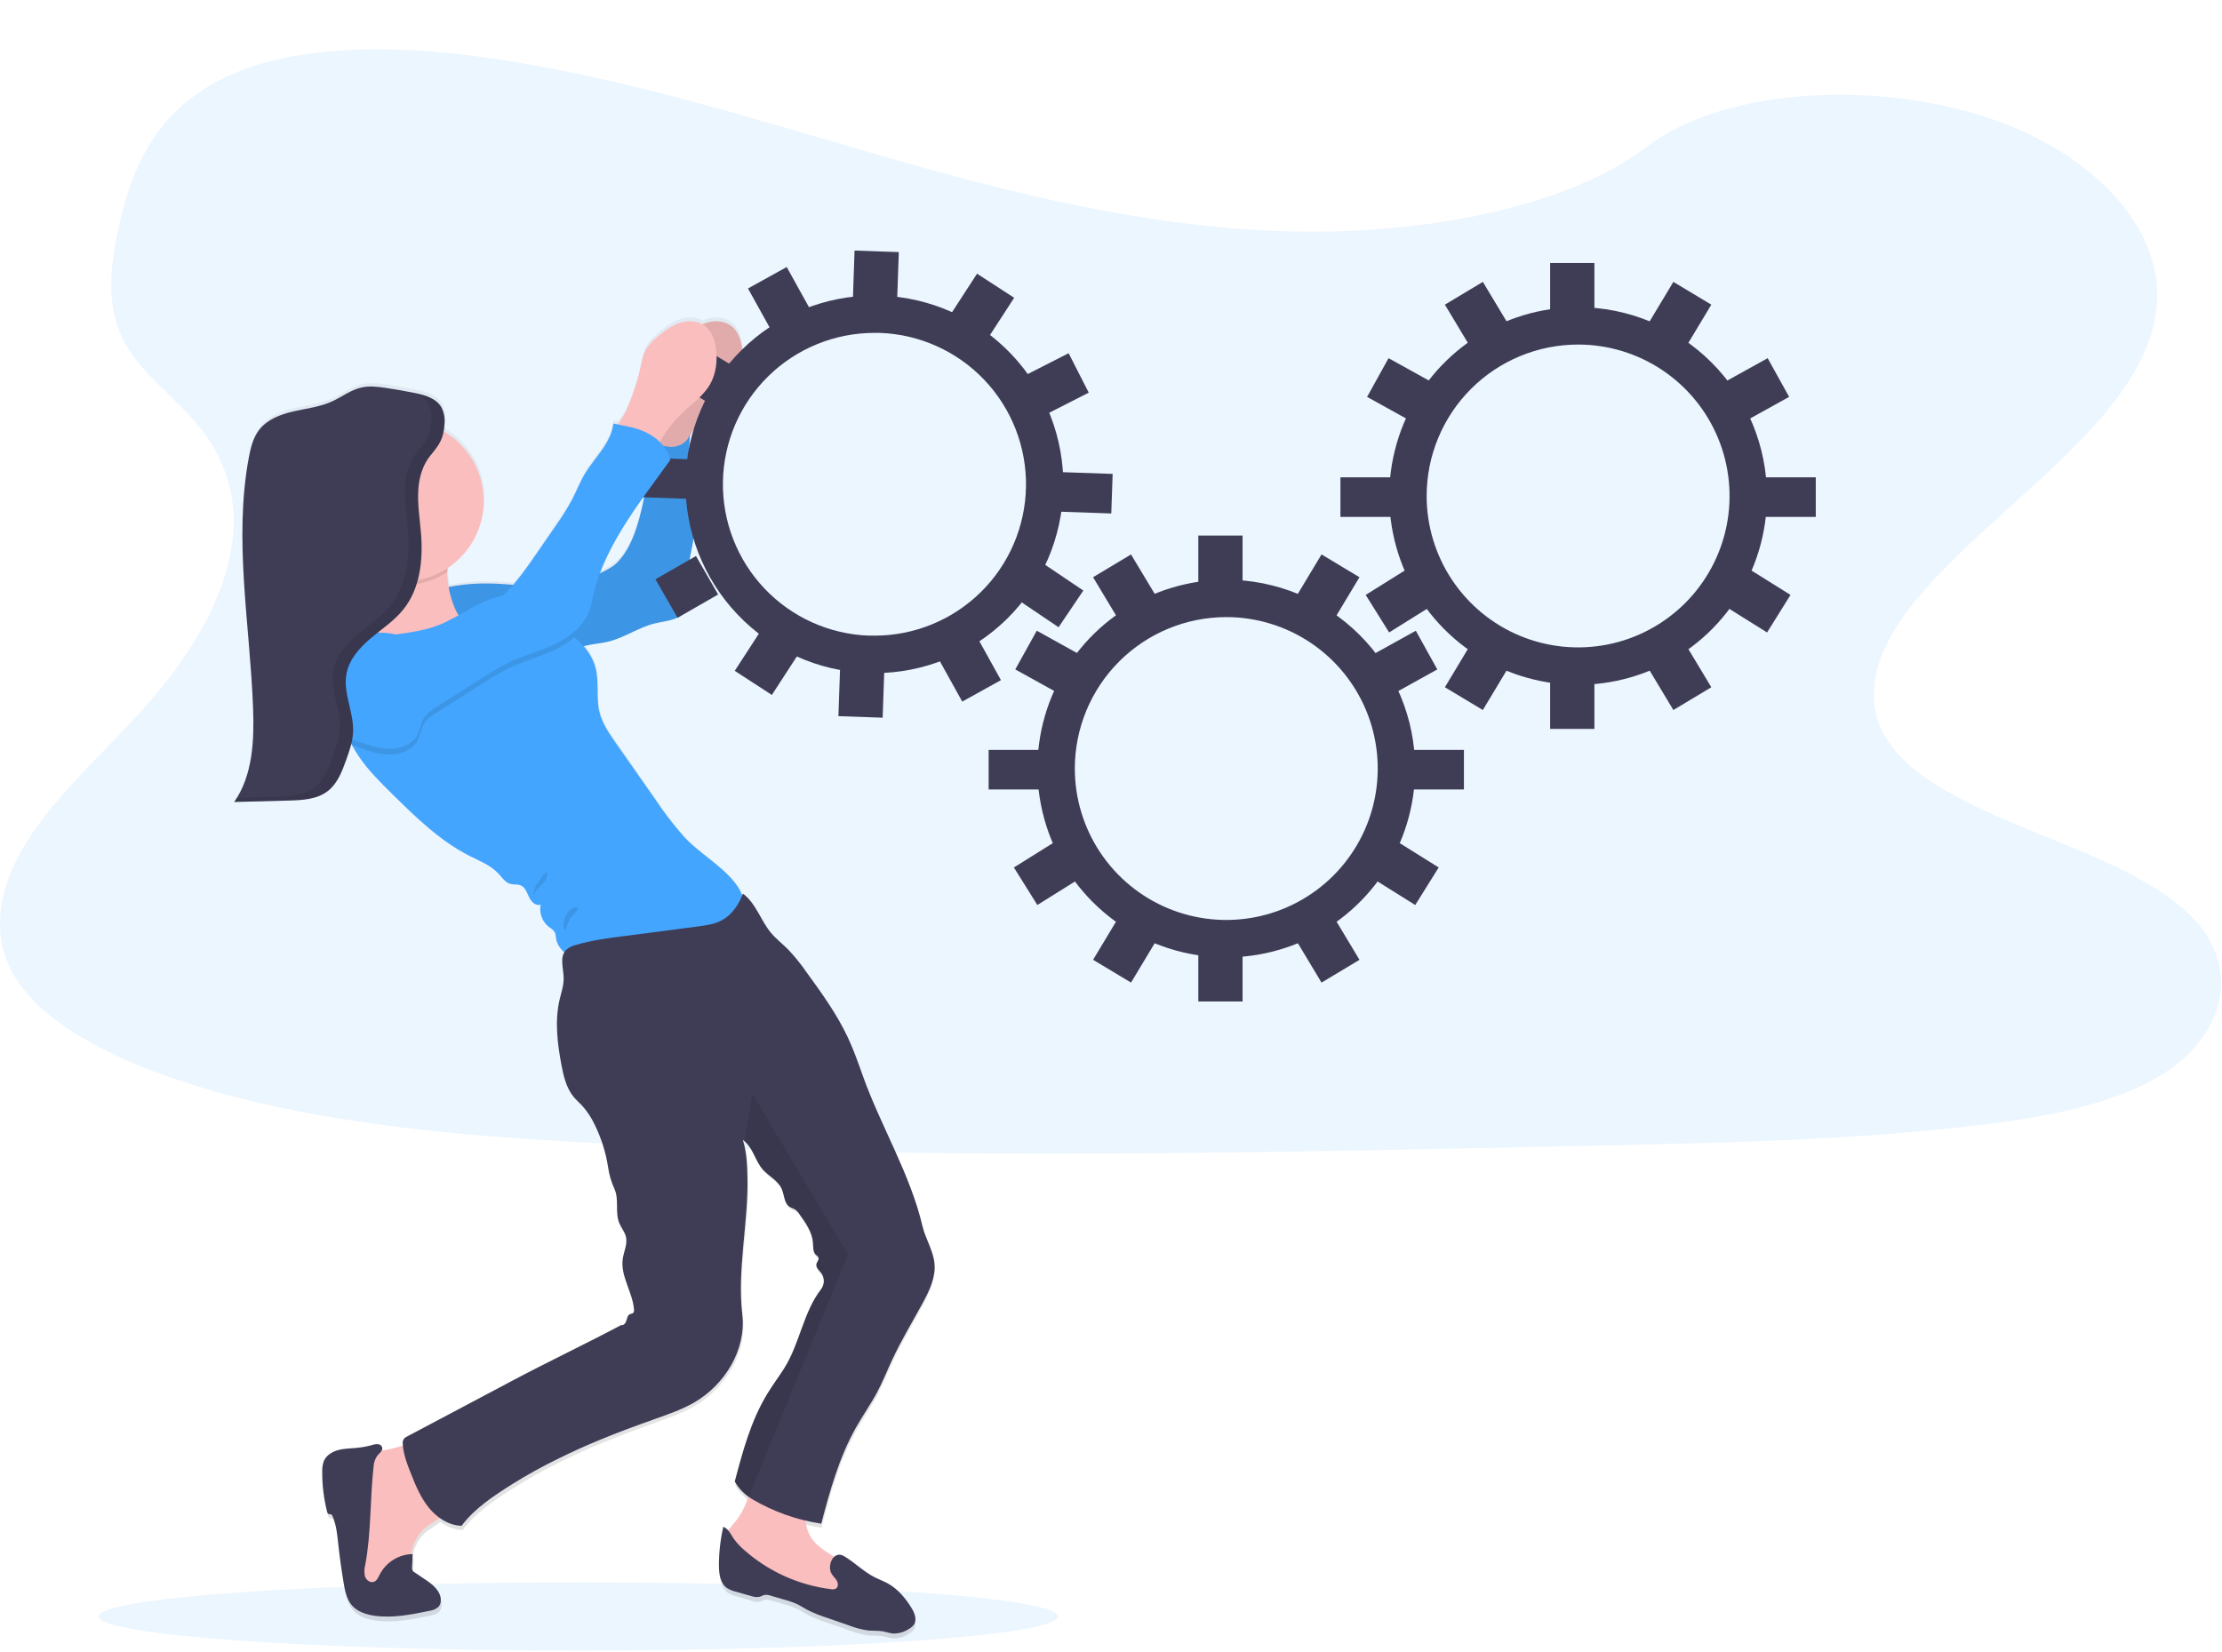 <?xml version="1.0" encoding="UTF-8"?>
<svg fill="none" viewBox="0 0 1010 751" xmlns="http://www.w3.org/2000/svg">
<g clip-path="url(#b)">
<path d="m586.55 105.2c-64.72-1.67-126.36-17.19-185.22-34.17s-117.16-35.83-180.33-44.83c-40.63-5.79-87.1-6.61-119.83 9.58-31.51 15.56-41.69 42.42-47.16 67.42-4.12 18.77-6.54 38.52 4.74 56.09 7.84 12.2 21.74 22.45 31.36 34.14 33.47 40.66 9.81 90.79-26.45 130.49-17 18.62-36.75 36.38-49.88 56.21-13.13 19.83-19.2 42.53-7.71 62.76 11.38 20 38.51 35.09 67.9 45.68 59.69 21.51 130 27.66 198.61 31.15 151.83 7.72 304.46 4.37 456.69 1 56.34-1.24 112.92-2.49 168.34-9 30.78-3.59 62.55-9.3 84.9-23.07 28.36-17.48 35.39-47.08 16.38-69-31.88-36.77-120-45.91-142.31-85.37-12.26-21.72 0.33-45.91 18.16-66.06 38.24-43.21 102.33-81.12 105.7-130.52 2.32-33.92-28.49-67.9-76.13-83.95-49.93-16.82-119.18-14.71-156 13.14-37.95 28.71-104.61 39.75-161.76 38.31z" fill="#43A5FE" opacity=".1"/>
<path d="m262.87 750.39c120.4 0 218-6.94 218-15.5s-97.602-15.5-218-15.5-218 6.94-218 15.5 97.602 15.5 218 15.5z" fill="#43A5FE" opacity=".1"/>
<path d="m389.16 650.5c3-5.39 6.59-10.47 9.49-15.93 2.65-5 4.72-10.3 7.11-15.44 4.09-8.8 9.13-17.12 13.72-25.68 3-5.61 5.9-11.72 5.32-18.06-0.55-6-4.07-11.2-5.43-17-5.54-23.81-18.87-45.67-27-68.7-2.08-5.84-4.1-11.72-6.7-17.36-5-10.85-12-20.6-19-30.27-2.522-3.694-5.331-7.185-8.4-10.44-2.51-2.51-5.33-4.72-7.61-7.44-4.7-5.6-6.9-13.66-12.78-18-0.1 0.26-0.21 0.51-0.32 0.77-4.21-10.75-18.33-17.84-26.52-26.75-4.768-5.442-9.155-11.205-13.13-17.25l-17.83-25.77c-3.07-4.44-6.2-9-7.44-14.29-1.52-6.38-0.11-13.18-1.61-19.56-0.959-3.841-2.828-7.394-5.45-10.36 0.17-0.05 0.35-0.12 0.53-0.16 3.4-0.91 7-1.07 10.37-1.88 7.35-1.75 13.74-6.45 21.06-8.33 3.74-1 7.73-1.2 11.12-3 1.649-0.987 2.949-2.463 3.72-4.223 0.77-1.76 0.973-3.716 0.58-5.597-2.37-12.55 4.25-25.27 3.13-38-0.3-3.52-1.2-6.95-1.78-10.44-1.35-8.1-1.1-16.4-0.62-24.62 2.282-3.704 5.02-7.108 8.15-10.13 4.5-4.34 9.87-8 13-13.43 2.73-4.81 3.39-10.62 2.7-16.12-0.49-4-1.85-8.21-5-10.64s-7.67-2.61-11.48-1.34c-0.53 0.17-1.05 0.38-1.56 0.6-1.592-0.797-3.33-1.261-5.108-1.364-1.778-0.104-3.558 0.157-5.232 0.764-3.8 1.26-7.06 3.77-10.12 6.38-1.814 1.422-3.405 3.107-4.72 5-1.93 3-2.49 6.7-3.22 10.23-1.552 6.814-3.815 13.447-6.75 19.79-0.54 1.12-2 3.13-3.18 5.05l-2.14-0.44c-0.93 8.91-8.39 15.45-12.93 23.15-2.21 3.74-3.76 7.83-5.75 11.7-2.271 4.213-4.806 8.278-7.59 12.17-2.7 4-5.403 7.963-8.11 11.89-3.392 5.157-7.064 10.125-11 14.88-3.67-0.3-7.34-0.57-11-0.63-6.143-0.088-12.279 0.458-18.31 1.63-0.351-2.121-0.569-4.262-0.65-6.41v-0.39c0-0.52 0.06-1.14 0.13-1.81 5.197-3.481 9.428-8.222 12.295-13.781 2.868-5.56 4.279-11.755 4.102-18.008-0.177-6.252-1.936-12.358-5.113-17.746-3.177-5.389-7.668-9.884-13.054-13.065 0.199-1.124 0.326-2.26 0.38-3.4v-2c0-0.34 0-0.68-0.07-1-0.062-0.674-0.176-1.343-0.34-2-0.08-0.32-0.17-0.64-0.28-1-0.213-0.627-0.491-1.231-0.83-1.8-0.021-0.035-0.044-0.068-0.07-0.1-0.13-0.21-0.26-0.42-0.41-0.62s-0.13-0.16-0.19-0.24c-0.105-0.146-0.219-0.287-0.34-0.42l-0.25-0.26c-0.11-0.12-0.22-0.24-0.34-0.35l-0.28-0.25-0.35-0.31-0.68-0.51-0.35-0.23-0.36-0.23c-0.12-0.08-0.25-0.15-0.38-0.22l-0.37-0.21-0.4-0.2-0.37-0.18-0.44-0.19-0.36-0.16-0.48-0.18-0.34-0.13-0.52-0.18-0.31-0.1-0.57-0.18-0.27-0.08-0.62-0.17-0.24-0.07-0.65-0.16-0.19-0.05-0.72-0.16h-0.12l-1.06-0.23c-4.38-0.9-8.787-1.677-13.22-2.33-3.63-0.54-7.35-1-10.93-0.19-4.94 1.1-9.06 4.44-13.68 6.51-5.46 2.46-11.52 3.11-17.34 4.46s-11.81 3.66-15.46 8.43c-2.78 3.64-3.89 8.27-4.72 12.78-6.92 37.64 0.54 76.25 1.95 114.51 0.55 14.89-0.12 30.81-8.56 43l24.58-0.65c1.18 0 2.37-0.07 3.57-0.14s2.4-0.16 3.58-0.3c3.117-0.292 6.146-1.2 8.91-2.67 1.28-0.729 2.449-1.638 3.47-2.7 3.34-3.44 5.12-8.25 6.75-12.85 0.55-1.55 1.1-3.12 1.59-4.7 0.2-0.66 0.39-1.32 0.56-2l0.08-0.32 0.28 0.13c1 1.88 2.13 3.72 3.33 5.5 4.29 6.32 9.73 11.72 15.13 17.09 10.73 10.65 21.7 21.49 35.15 28.33 4.54 2.29 9.45 4.22 12.91 8 1.7 1.83 3.17 4.18 5.58 4.81 1.5 0.39 3.15 0 4.58 0.64 2.1 0.88 2.87 3.41 3.84 5.49s3.16 4.2 5.24 3.25c-0.39 1.931-0.229 3.933 0.464 5.777s1.891 3.457 3.456 4.653c1.007 0.559 1.876 1.339 2.54 2.28 0.32 0.858 0.496 1.764 0.52 2.68 0.427 2.554 1.776 4.863 3.79 6.49-1.95 3.23-0.39 7.86-0.34 11.89 0 3.38-1.11 6.64-1.87 9.93-2.21 9.65-1 19.75 0.8 29.48 1 5.37 2.27 10.93 5.77 15.1 1.14 1.35 2.5 2.52 3.7 3.83 2.291 2.581 4.194 5.481 5.65 8.61 3.035 6.195 5.102 12.819 6.13 19.64 0.483 3.423 1.46 6.757 2.9 9.9 2.19 4.78 0.19 10.66 2.15 15.54 0.89 2.19 2.53 4.06 3.06 6.35 0.75 3.33-1 6.66-1.47 10.05-1.14 7.94 4.59 15.31 5.11 23.31 0.085 0.469-0.015 0.953-0.28 1.35-0.39 0.44-1.06 0.43-1.59 0.68-1 0.48-1.27 1.83-1.59 2.95s-1.22 2.39-2.33 2.05c-16.43 8.79-33.44 16.91-49.87 25.7l-7.5 4-40.11 21.43c-0.487 0.242-0.896 0.616-1.181 1.079s-0.433 0.997-0.429 1.541c0 0.48 0.06 1 0.1 1.45-2.81 0.7-5.51 1.54-7.43 1.89-0.79 0.15-1.58 0.3-2.36 0.47 0.19-0.304 0.312-0.645 0.36-1 3e-3 -0.493-0.176-0.97-0.502-1.339-0.327-0.369-0.778-0.604-1.268-0.661-0.98-0.097-1.969 0.033-2.89 0.38-2.293 0.627-4.634 1.058-7 1.29-2.81 0.27-5.67 0.26-8.39 1s-5.4 2.39-6.5 5c-0.55 1.51-0.795 3.114-0.72 4.72-0.061 6.181 0.672 12.345 2.18 18.34 0.024 0.238 0.102 0.467 0.229 0.67 0.126 0.203 0.298 0.374 0.501 0.5 0.35 0.14 0.77 0 1.12 0.16 0.308 0.186 0.539 0.477 0.65 0.82 1.68 3.82 2.07 8.08 2.52 12.24 0.667 6.167 1.51 12.317 2.53 18.45 0.6 3.58 1.34 7.32 3.67 10.08 2.56 3 6.61 4.33 10.52 4.86 8.25 1.11 16.58-0.56 24.72-2.27 1.52-0.32 3.15-0.71 4.17-1.89 0.746-0.942 1.104-2.133 1-3.33-0.19-4.11-3.93-7-7.33-9.31l-4.64-3.21c-0.396-0.21-0.709-0.547-0.891-0.957-0.181-0.41-0.22-0.869-0.109-1.303l0.3-6.07h-0.9c1-4.28 2.61-8.39 5.76-11.33 2.17-2 5-3.4 7.27-5.22 2.912 2.239 6.44 3.534 10.11 3.71 6-8.08 14.45-13.58 22.9-19 6.863-4.336 13.957-8.295 21.25-11.86 5.907-2.92 11.907-5.657 18-8.21 8.6-3.62 17.36-6.85 26.13-10 5.85-2.1 11.75-4.17 17.14-7.27 14-8.09 23.89-24.24 22-40.41-2.38-20.4 2.71-41.66 2.37-62.2-0.1-6-0.32-12-2.14-17.75 0.423 0.3 0.821 0.635 1.19 1 3.64 3.4 4.52 8.8 8 12.68 2.71 3.05 6.83 5 8.47 8.72 1.25 2.85 1.07 6.7 3.68 8.34 0.74 0.47 1.62 0.67 2.36 1.13 0.885 0.631 1.631 1.438 2.19 2.37 2.77 3.95 5.64 8.18 5.94 13 0.13 1.91-0.05 4.12 1.35 5.41 0.4 0.37 0.91 0.64 1.12 1.14 0.44 1-0.72 2.06-0.92 3.17-0.29 1.54 1.23 2.71 2.17 4 0.784 1.076 1.207 2.373 1.207 3.705s-0.423 2.629-1.207 3.705c-8.2 10.65-9.68 25-16.85 36.39-2.48 3.93-5.24 7.65-7.64 11.63-7.38 12.22-11.11 26.26-14.73 40.09 1.547 2.692 3.642 5.03 6.15 6.86-1.355 4.657-3.69 8.97-6.85 12.65-0.806 0.9-1.561 1.845-2.26 2.83-0.586-0.743-1.354-1.321-2.23-1.68-1.315 5.741-1.986 11.61-2 17.5 0 3.88 0.53 8.31 3.68 10.55 1.257 0.792 2.64 1.364 4.09 1.69l6.86 2c1.207 0.463 2.516 0.59 3.79 0.37 0.81-0.23 1.53-0.73 2.36-0.89 0.902-0.093 1.813 0.027 2.66 0.35l5.93 1.73c2.005 0.534 3.965 1.226 5.86 2.07 1.69 0.81 3.25 1.86 4.91 2.76 2.761 1.395 5.626 2.572 8.57 3.52l10.22 3.52c2.847 1.129 5.823 1.901 8.86 2.3 2.1 0.18 4.23 0 6.3 0.36 1.58 0.27 3.11 0.84 4.7 1 2.639 0.078 5.233-0.693 7.4-2.2 0.847-0.478 1.577-1.137 2.14-1.93 1.5-2.34 0.21-5.43-1.25-7.79-2.71-4.38-6.1-8.48-10.57-11-1.81-1-3.77-1.74-5.64-2.66-5.32-2.6-9.33-6.94-14.36-9.91-0.641-0.457-1.421-0.677-2.207-0.625-0.785 0.053-1.528 0.376-2.103 0.915-4.18-2.71-8.7-5.36-11-9.77-1.025-2.128-1.7-4.407-2-6.75 2.35 0.56 4.72 1 7.11 1.39 3.89-15.08 8.14-30.43 15.75-44.03zm-96.07-426.49c-0.2 1.13-0.42 2.25-0.66 3.37-2 9.39-4.86 19.91-11.4 26.9-2.151 2.049-4.65 3.698-7.38 4.87l-0.73 0.36c4.71-12.58 12.21-24.24 20.17-35.5z" fill="url(#a)"/>
<path d="m302.77 168.31c0.74-3.49 1.3-7.15 3.23-10.16 1.319-1.893 2.914-3.578 4.73-5 3.06-2.59 6.33-5.08 10.14-6.34s8.29-1.09 11.49 1.33 4.55 6.59 5.05 10.57c0.68 5.47 0 11.23-2.71 16-3.1 5.41-8.48 9-13 13.34-3.275 3.133-6.122 6.683-8.47 10.56-1.068 2.02-2.363 3.913-3.86 5.64-0.759 0.859-1.709 1.529-2.774 1.954-1.064 0.426-2.214 0.595-3.356 0.496-1.93-0.31-3.5-1.65-5-2.93-1.85-1.62-6.83-4.51-7-7.08-0.12-2.08 3.77-6.8 4.72-8.75 2.956-6.285 5.238-12.865 6.81-19.63z" fill="#FBBEBE"/>
<path d="m302.77 168.31c0.74-3.49 1.3-7.15 3.23-10.16 1.319-1.893 2.914-3.578 4.73-5 3.06-2.59 6.33-5.08 10.14-6.34s8.29-1.09 11.49 1.33 4.55 6.59 5.05 10.57c0.68 5.47 0 11.23-2.71 16-3.1 5.41-8.48 9-13 13.34-3.275 3.133-6.122 6.683-8.47 10.56-1.068 2.02-2.363 3.913-3.86 5.64-0.759 0.859-1.709 1.529-2.774 1.954-1.064 0.426-2.214 0.595-3.356 0.496-1.93-0.31-3.5-1.65-5-2.93-1.85-1.62-6.83-4.51-7-7.08-0.12-2.08 3.77-6.8 4.72-8.75 2.956-6.285 5.238-12.865 6.81-19.63z" fill="#000" opacity=".1"/>
<path d="m197.77 268.26c8.012-2.131 16.281-3.14 24.57-3 13.83 0.2 28.07 3.55 41.24-0.69 3.4-1.179 6.706-2.613 9.89-4.29 2.65-1.32 5.35-2.68 7.38-4.84 6.55-6.94 9.37-17.39 11.42-26.72s2.58-18.91 3.11-28.44c3.41 1.59 7 3.16 10.78 2.84s7.55-3.2 7.53-7c-0.56 8.83-1 17.77 0.49 26.49 0.58 3.46 1.48 6.87 1.79 10.37 1.12 12.64-5.51 25.27-3.14 37.74 0.391 1.871 0.187 3.817-0.584 5.566-0.771 1.748-2.071 3.211-3.716 4.184-3.4 1.83-7.4 2.06-11.14 3-7.33 1.87-13.73 6.53-21.09 8.27-3.43 0.81-7 1-10.38 1.87-4.86 1.28-9.27 4.06-14.22 4.94-3.71 0.66-7.53 0.21-11.28 0.53-3.26 0.27-6.46 1.13-9.73 1.21-8 0.2-15.57-4.33-20.89-10.34s-8.69-14.41-12.03-21.69z" fill="#43A5FE"/>
<path d="m197.77 268.26c8.012-2.131 16.281-3.14 24.57-3 13.83 0.2 28.07 3.55 41.24-0.69 3.4-1.179 6.706-2.613 9.89-4.29 2.65-1.32 5.35-2.68 7.38-4.84 6.55-6.94 9.37-17.39 11.42-26.72s2.58-18.91 3.11-28.44c3.41 1.59 7 3.16 10.78 2.84s7.55-3.2 7.53-7c-0.56 8.83-1 17.77 0.49 26.49 0.58 3.46 1.48 6.87 1.79 10.37 1.12 12.64-5.51 25.27-3.14 37.74 0.391 1.871 0.187 3.817-0.584 5.566-0.771 1.748-2.071 3.211-3.716 4.184-3.4 1.83-7.4 2.06-11.14 3-7.33 1.87-13.73 6.53-21.09 8.27-3.43 0.81-7 1-10.38 1.87-4.86 1.28-9.27 4.06-14.22 4.94-3.71 0.66-7.53 0.21-11.28 0.53-3.26 0.27-6.46 1.13-9.73 1.21-8 0.2-15.57-4.33-20.89-10.34s-8.69-14.41-12.03-21.69z" fill="#000" opacity=".1"/>
<path d="m557.4 280.55c13.616 0 26.926 4.038 38.246 11.602 11.321 7.565 20.145 18.317 25.355 30.896 5.21 12.58 6.573 26.422 3.916 39.776s-9.215 25.62-18.843 35.247c-9.629 9.627-21.896 16.182-35.25 18.838-13.354 2.655-27.196 1.29-39.775-3.922s-23.329-14.037-30.892-25.359-11.599-24.632-11.597-38.248c3e-3 -18.256 7.257-35.763 20.166-48.671 12.91-12.908 30.418-20.159 48.674-20.159zm0-17c-16.978 0-33.575 5.035-47.691 14.467-14.117 9.433-25.119 22.84-31.616 38.526s-8.196 32.946-4.883 49.597c3.313 16.652 11.49 31.947 23.495 43.952 12.006 12.004 27.303 20.179 43.955 23.49s33.911 1.61 49.596-4.889 29.091-17.502 38.522-31.62 14.464-30.715 14.462-47.693c-0.027-22.757-9.079-44.574-25.172-60.665-16.092-16.091-37.911-25.141-60.668-25.165z" fill="#3F3D56"/>
<path d="m564.81 243.47h-20.12v21.18h20.12v-21.18z" fill="#3F3D56"/>
<path d="m617.94 262.42-17.246-10.363-10.908 18.155 17.246 10.363 10.908-18.155z" fill="#3F3D56"/>
<path d="m653.31 304.34-9.754-17.598-18.524 10.269 9.754 17.597 18.524-10.268z" fill="#3F3D56"/>
<path d="m643.29 411.44 10.662-17.063-17.962-11.224-10.662 17.063 17.962 11.224z" fill="#3F3D56"/>
<path d="m480.02 314.6 9.755-17.597-18.525-10.269-9.754 17.598 18.524 10.268z" fill="#3F3D56"/>
<path d="m489.48 400.21-10.662-17.062-17.961 11.223 10.662 17.063 17.961-11.224z" fill="#3F3D56"/>
<path d="m507.76 280.58 17.246-10.362-10.908-18.155-17.247 10.362 10.909 18.155z" fill="#3F3D56"/>
<path d="m564.81 434.11h-20.12v21.18h20.12v-21.18z" fill="#3F3D56"/>
<path d="m607.04 418.19-17.247 10.363 10.909 18.155 17.246-10.363-10.908-18.155z" fill="#3F3D56"/>
<path d="m496.86 436.34 17.246 10.362 10.909-18.155-17.246-10.362-10.909 18.155z" fill="#3F3D56"/>
<path d="m473.74 340.91h-24.36v18h24.36v-18z" fill="#3F3D56"/>
<path d="m641.06 358.91h24.36v-18h-24.36v18z" fill="#3F3D56"/>
<path d="m717.32 156.64c13.616 0 26.926 4.038 38.247 11.602 11.32 7.565 20.144 18.317 25.354 30.896 5.21 12.58 6.573 26.422 3.916 39.776s-9.215 25.62-18.843 35.247c-9.629 9.627-21.896 16.182-35.25 18.838-13.354 2.655-27.196 1.29-39.775-3.922s-23.329-14.037-30.892-25.359-11.599-24.632-11.597-38.248c3e-3 -18.256 7.257-35.763 20.166-48.671 12.91-12.908 30.418-20.159 48.674-20.159zm0-17c-16.978 0-33.575 5.035-47.691 14.467-14.117 9.433-25.119 22.84-31.616 38.526-6.496 15.686-8.196 32.946-4.883 49.597 3.313 16.652 11.49 31.947 23.495 43.952 12.006 12.004 27.303 20.179 43.955 23.49s33.911 1.61 49.597-4.889c15.685-6.499 29.09-17.502 38.521-31.62s14.464-30.715 14.462-47.693c-0.026-22.757-9.079-44.574-25.172-60.665-16.092-16.091-37.911-25.141-60.668-25.165z" fill="#3F3D56"/>
<path d="m724.73 119.57h-20.12v21.18h20.12v-21.18z" fill="#3F3D56"/>
<path d="m777.87 138.51-17.246-10.362-10.909 18.154 17.246 10.363 10.909-18.155z" fill="#3F3D56"/>
<path d="m813.24 180.43-9.754-17.597-18.525 10.268 9.755 17.597 18.524-10.268z" fill="#3F3D56"/>
<path d="m803.21 287.53 10.662-17.063-17.962-11.224-10.662 17.063 17.962 11.224z" fill="#3F3D56"/>
<path d="m639.93 190.7 9.754-17.597-18.524-10.268-9.755 17.597 18.525 10.268z" fill="#3F3D56"/>
<path d="m649.39 276.3-10.662-17.063-17.962 11.224 10.662 17.062 17.962-11.223z" fill="#3F3D56"/>
<path d="m667.68 156.66 17.246-10.363-10.908-18.155-17.247 10.363 10.909 18.155z" fill="#3F3D56"/>
<path d="m724.73 310.2h-20.12v21.18h20.12v-21.18z" fill="#3F3D56"/>
<path d="m766.96 294.28-17.246 10.362 10.909 18.155 17.246-10.362-10.909-18.155z" fill="#3F3D56"/>
<path d="m656.77 312.43 17.246 10.363 10.908-18.155-17.246-10.363-10.908 18.155z" fill="#3F3D56"/>
<path d="m633.65 217h-24.36v18h24.36v-18z" fill="#3F3D56"/>
<path d="m800.99 235h24.36v-18h-24.36v18z" fill="#3F3D56"/>
<path d="m397.44 151.34h2.43c18.043 0.615 35.123 8.294 47.558 21.382 12.436 13.088 19.233 30.537 18.926 48.588s-7.693 35.259-20.566 47.917c-12.874 12.657-30.204 19.751-48.258 19.753h-2.44c-18.044-0.615-35.124-8.295-47.56-21.384s-19.232-30.539-18.924-48.591c0.309-18.052 7.696-35.26 20.572-47.917 12.875-12.657 30.207-19.749 48.262-19.748zm0-17c-22.513-3e-3 -44.127 8.839-60.183 24.621-16.056 15.781-25.269 37.239-25.655 59.749s8.088 44.27 23.594 60.593c15.506 16.322 36.804 25.899 59.304 26.667 1 0 2 0.05 3 0.05 22.512 0 44.124-8.844 60.178-24.626s25.266-37.24 25.65-59.749-8.089-44.268-23.596-60.589c-15.506-16.321-36.803-25.898-59.302-26.666-1 0-2-0.05-3-0.05h0.01z" fill="#3F3D56"/>
<path d="m408.55 114.61-20.108-0.699-0.735 21.167 20.107 0.699 0.736-21.167z" fill="#3F3D56"/>
<path d="m460.99 135.38-16.876-10.955-11.533 17.765 16.876 10.955 11.533-17.765z" fill="#3F3D56"/>
<path d="m494.88 178.5-9.137-17.925-18.87 9.619 9.137 17.925 18.87-9.619z" fill="#3F3D56"/>
<path d="m481.17 285.16 11.248-16.682-17.561-11.841-11.248 16.683 17.561 11.84z" fill="#3F3D56"/>
<path d="m321.34 182.73 10.36-17.248-18.157-10.906-10.36 17.248 18.157 10.906z" fill="#3F3D56"/>
<path d="m326.42 270.27-10.06-17.504-18.427 10.59 10.06 17.504 18.427-10.59z" fill="#3F3D56"/>
<path d="m350.27 149.67 17.595-9.757-10.271-18.523-17.596 9.758 10.272 18.522z" fill="#3F3D56"/>
<path d="m401.94 305.11-20.108-0.698-0.736 21.167 20.108 0.698 0.736-21.167z" fill="#3F3D56"/>
<path d="m444.71 290.68-17.596 9.757 10.271 18.523 17.596-9.758-10.271-18.522z" fill="#3F3D56"/>
<path d="m333.97 304.98 16.876 10.955 11.532-17.765-16.876-10.955-11.532 17.765z" fill="#3F3D56"/>
<path d="m314.16 208.82-24.345-0.846-0.625 17.989 24.345 0.846 0.625-17.989z" fill="#3F3D56"/>
<path d="m480.78 232.59 24.345 0.846 0.625-17.989-24.345-0.846-0.625 17.989z" fill="#3F3D56"/>
<path d="m175.77 659.11c-2.477 0.302-4.88 1.051-7.09 2.21-3 1.83-4.85 5.06-6.17 8.32-3.31 8.18-4 17.16-4.14 26-0.12 7.12 0.12 14.41 2.67 21.05 0.699 2.102 1.913 3.996 3.53 5.51 1.423 1.119 3.07 1.917 4.83 2.34 3.8 1 8.21 1 11.32-1.4 3.46-2.71 4.33-7.48 5.06-11.81 1-5.84 2.39-12 6.73-16.07 3.22-3 7.83-4.5 10.17-8.22 2.79-4.42 1.32-10.19-0.46-15.11-1.55-4.26-3.82-12.91-8.28-15.09s-13.53 1.43-18.17 2.27z" fill="#FBBEBE"/>
<path d="m340.24 680.06c-1.348 4.769-3.739 9.178-7 12.91-2 2.28-4.45 5.05-3.4 7.88 0.427 0.958 1.062 1.809 1.86 2.49 14.66 14.35 35.17 21.33 55.52 23.87 0.327 0.089 0.673 0.089 1 0 0.6-0.27 0.74-1 0.82-1.67 0.325-2.121 0.325-4.279 0-6.4-1-5-5.35-8.47-9.61-11.21s-8.92-5.4-11.3-9.87c-3-5.56-1.71-12.8-5.24-18-2.86-4.23-8.17-6-13.21-6.83-1.75-0.27-5.47-2.19-7-1.3-1.56 0.9-1.91 6.39-2.44 8.13z" fill="#FBBEBE"/>
<path d="m173.77 658.59c3e-3 -0.493-0.176-0.97-0.502-1.339-0.327-0.369-0.778-0.604-1.268-0.661-0.979-0.1-1.968 0.026-2.89 0.37-2.293 0.623-4.635 1.051-7 1.28-2.81 0.27-5.68 0.26-8.41 1s-5.4 2.37-6.51 5c-0.54 1.502-0.784 3.095-0.72 4.69-0.056 6.138 0.676 12.258 2.18 18.21 0.026 0.238 0.107 0.468 0.235 0.67 0.128 0.203 0.301 0.374 0.505 0.5 0.35 0.14 0.77 0 1.12 0.16 0.307 0.183 0.538 0.47 0.65 0.81 1.69 3.8 2.08 8 2.53 12.16 0.667 6.127 1.51 12.233 2.53 18.32 0.6 3.55 1.34 7.28 3.68 10 2.56 3 6.62 4.29 10.53 4.82 8.26 1.1 16.6-0.56 24.76-2.26 1.556-0.155 3.019-0.812 4.17-1.87 0.746-0.934 1.104-2.119 1-3.31-0.19-4.08-3.94-7-7.34-9.24l-4.68-3.15c-0.326-0.18-0.607-0.434-0.82-0.74-0.222-0.467-0.302-0.988-0.23-1.5l0.3-6c-3.109 0.049-6.146 0.941-8.787 2.581-2.642 1.639-4.789 3.965-6.213 6.729-0.65 1.29-1.26 2.8-2.61 3.3-1.67 0.63-3.53-0.78-4.09-2.47-0.389-1.745-0.338-3.56 0.15-5.28 2.74-14.68 2.1-29.77 3.77-44.61 0.103-1.665 0.615-3.279 1.49-4.7 0.81-1.12 2.32-2.1 2.47-3.47z" fill="#3F3D56"/>
<path d="m378.01 715.51c0.69 1.14 1.76 2 2.4 3.18s0.63 2.9-0.52 3.57c-0.679 0.299-1.435 0.376-2.16 0.22-14.682-1.822-28.466-8.057-39.53-17.88-1.837-1.552-3.464-3.337-4.84-5.31-1.29-2-2.38-4.35-4.58-5.17-1.315 5.7-1.986 11.53-2 17.38 0 3.85 0.53 8.25 3.68 10.48 1.263 0.784 2.649 1.349 4.1 1.67l6.87 1.94c1.212 0.458 2.523 0.585 3.8 0.37 0.81-0.22 1.53-0.73 2.36-0.88 0.904-0.096 1.819 0.02 2.67 0.34l5.93 1.73c2.006 0.511 3.969 1.18 5.87 2 1.69 0.8 3.26 1.85 4.91 2.74 2.767 1.388 5.639 2.555 8.59 3.49l10.44 3.62c2.854 1.127 5.837 1.893 8.88 2.28 2.1 0.18 4.23 0 6.31 0.36 1.58 0.27 3.11 0.84 4.71 1 2.636 0.072 5.228-0.695 7.4-2.19 0.847-0.473 1.58-1.125 2.15-1.91 1.5-2.33 0.21-5.4-1.26-7.75-2.71-4.34-6.1-8.41-10.58-10.89-1.82-1-3.78-1.74-5.65-2.65-5.32-2.58-9.35-6.89-14.38-9.84-4.75-2.76-7.81 4.43-5.57 8.1z" fill="#3F3D56"/>
<path d="m231.38 295.2c-5.515 3.789-11.834 6.247-18.46 7.18-3.466 0.431-6.958 0.619-10.45 0.56-14.562-0.018-29.097-1.232-43.46-3.63 5.72-6.3 11.5-13 13.66-21.26 1.07-4.357 1.291-8.879 0.65-13.32-0.866-5.697-2.225-11.308-4.06-16.77 6.126 0.328 12.269 0.171 18.37-0.47 3.48-0.35 12-3.52 15-1.12 2.81 2.23 0.69 10.12 0.64 13.76v0.39c0.157 5.525 1.348 10.973 3.51 16.06 4.4 9.84 13.81 17.92 24.6 18.62z" fill="#FBBEBE"/>
<path d="m203.31 260.08c-4.383 2.863-9.327 4.755-14.502 5.548-5.174 0.794-10.459 0.47-15.498-0.948-0.866-5.697-2.225-11.308-4.06-16.77 6.126 0.328 12.269 0.171 18.37-0.47 3.48-0.35 12-3.52 15-1.12 2.86 2.23 0.74 10.12 0.69 13.76z" fill="#000" opacity=".1"/>
<path d="m183.27 264.34c20.214 0 36.6-16.386 36.6-36.6s-16.386-36.6-36.6-36.6-36.6 16.386-36.6 36.6 16.386 36.6 36.6 36.6z" fill="#FBBEBE"/>
<path d="m338.56 412.94c0.02 2.954-0.731 5.863-2.177 8.439-1.447 2.576-3.54 4.73-6.073 6.251-2.829 1.485-5.862 2.547-9 3.15-16.74 4-33.89 7.29-51.08 6.31-3.72-0.21-7.5-0.65-10.84-2.28s-6.19-4.68-6.69-8.36c-0.022-0.911-0.202-1.81-0.53-2.66-0.663-0.938-1.532-1.711-2.54-2.26-1.546-1.188-2.728-2.786-3.41-4.612-0.683-1.826-0.839-3.807-0.45-5.718-2.09 0.93-4.27-1.17-5.25-3.24s-1.75-4.57-3.85-5.44c-1.43-0.61-3.08-0.25-4.59-0.64-2.41-0.62-3.88-3-5.58-4.78-3.47-3.71-8.39-5.63-12.93-7.91-13.47-6.79-24.45-17.55-35.2-28.13-5.41-5.33-10.86-10.7-15.15-17-1.21-1.77-2.3-3.59-3.33-5.46-3.252-6.236-6.072-12.688-8.44-19.31-1.36-3.54-2.74-7.28-2.18-11 0.05-0.34 0.12-0.68 0.2-1 0.697-2.417 1.821-4.69 3.32-6.71 3.72-5.47 8.6-10.65 15-12.33s12.79 0.35 19.29 1.73c2.158 0.48 4.347 0.814 6.55 1 6.89 0.49 13.71-1.36 20.37-3.2l7.26-2c3.64-1 5.46-5.4 9.14-6.17 1.644-0.237 3.318-0.152 4.93 0.25 7.47 1.42 15 3.25 21.57 7.05 1.463 0.849 2.863 1.802 4.19 2.85 4.68 3.7 8.38 8.63 9.74 14.39 1.5 6.33 0.09 13.09 1.61 19.42 1.24 5.23 4.38 9.79 7.46 14.2l17.87 25.52c3.989 6.006 8.382 11.732 13.15 17.14 9.58 10.43 27.4 18.32 27.64 32.51z" fill="#43A5FE"/>
<path d="m290.84 168.31c0.74-3.49 1.29-7.15 3.22-10.16 1.319-1.893 2.914-3.578 4.73-5 3.07-2.59 6.33-5.08 10.14-6.34s8.29-1.09 11.49 1.33 4.55 6.59 5.05 10.57c0.68 5.47 0 11.23-2.71 16-3.1 5.41-8.48 9-13 13.34-3.271 3.136-6.119 6.686-8.47 10.56-1.068 2.02-2.363 3.913-3.86 5.64-0.759 0.859-1.709 1.529-2.774 1.954-1.064 0.426-2.214 0.595-3.356 0.496-1.92-0.31-3.5-1.65-5-2.93-1.85-1.62-6.84-4.51-7-7.08-0.12-2.08 3.77-6.8 4.72-8.75 2.954-6.287 5.24-12.866 6.82-19.63z" fill="#FBBEBE"/>
<path d="m419.47 592.27c-4.6 8.49-9.64 16.76-13.74 25.5-2.39 5.11-4.46 10.37-7.12 15.34-2.9 5.42-6.47 10.46-9.5 15.82-7.63 13.51-11.88 28.75-15.81 43.76-10.993-1.646-21.57-5.38-31.16-11-0.65-0.38-1.27-0.78-1.87-1.21-2.564-1.838-4.709-4.2-6.29-6.93 3.63-13.73 7.36-27.69 14.75-39.82 2.41-4 5.17-7.65 7.65-11.55 7.19-11.3 8.67-25.56 16.88-36.14 0.785-1.066 1.208-2.356 1.208-3.68s-0.423-2.613-1.208-3.68c-0.95-1.23-2.46-2.4-2.18-3.92 0.21-1.11 1.37-2.11 0.92-3.15-0.21-0.5-0.72-0.77-1.12-1.13-1.4-1.29-1.22-3.49-1.34-5.38-0.31-4.79-3.18-9-6-12.91-0.563-0.927-1.308-1.73-2.19-2.36-0.74-0.45-1.62-0.65-2.36-1.11-2.62-1.64-2.43-5.46-3.69-8.29-1.64-3.73-5.77-5.63-8.48-8.66-3.45-3.85-4.33-9.22-8-12.59-0.37-0.364-0.768-0.698-1.19-1 1.82 5.65 2 11.68 2.13 17.63 0.35 20.39-4.75 41.5-2.36 61.76 1.88 16.07-8 32.11-22.05 40.14-5.4 3.08-11.3 5.14-17.16 7.23-8.79 3.11-17.55 6.32-26.17 9.92-6.093 2.52-12.093 5.237-18 8.15-7.302 3.544-14.409 7.476-21.29 11.78-8.46 5.38-16.92 10.85-22.93 18.88-5.81-0.16-11.13-3.65-14.81-8.15s-6-10-8.11-15.36c-1.87-4.65-3.71-9.45-3.85-14.46 0.025-0.538 0.202-1.059 0.51-1.501 0.307-0.442 0.734-0.789 1.23-0.999l40.17-21.29 7.51-4c16.45-8.73 33.49-16.8 49.94-25.52 1.11 0.33 2-0.93 2.33-2s0.56-2.45 1.6-2.93c0.52-0.25 1.2-0.24 1.59-0.68 0.254-0.394 0.354-0.867 0.28-1.33-0.53-8-6.27-15.27-5.12-23.16 0.49-3.36 2.22-6.67 1.47-10-0.53-2.29-2.17-4.14-3.06-6.31-2-4.85 0-10.69-2.16-15.44-1.435-3.123-2.412-6.437-2.9-9.84-1.034-6.776-3.105-13.353-6.14-19.5-1.46-3.108-3.364-5.988-5.65-8.55-1.21-1.3-2.57-2.46-3.72-3.81-3.49-4.14-4.78-9.66-5.77-15-1.8-9.67-3-19.7-0.8-29.28 0.76-3.27 1.92-6.51 1.87-9.86-0.05-4.43-2-9.6 1.08-12.8 1.276-1.145 2.826-1.941 4.5-2.31 7.08-2.11 14.45-3.07 21.78-4l33.55-4.39c3.84-0.51 7.77-1 11.16-2.91 4.55-2.51 7.57-7.16 9.42-12 5.89 4.3 8.09 12.31 12.79 17.86 2.29 2.71 5.12 4.9 7.63 7.39 3.069 3.233 5.881 6.7 8.41 10.37 7 9.61 14 19.29 19 30.07 2.61 5.6 4.63 11.44 6.71 17.25 8.19 22.87 21.54 44.58 27.08 68.22 1.36 5.78 4.89 11 5.44 16.91 0.62 6.27-2.28 12.33-5.29 17.91z" fill="#3F3D56"/>
<path d="m243.77 402.33c-0.822 1.52-1.248 3.222-1.24 4.95 0.75-3.7 5.84-5.75 6.17-9.41 0.15-1.69-0.16-1.61-1.2-0.72-1.58 1.37-2.27 3.73-3.73 5.18z" fill="#000" opacity=".1"/>
<path d="m259.28 413.57c-1.075 0.908-1.878 2.095-2.32 3.43-0.865 1.88-1.032 4.008-0.47 6 0.75-0.35 1-1.27 1.23-2.07 0.368-1.246 0.903-2.437 1.59-3.54 0.6-1 3.37-3.23 3.36-4.28-0.03-1.61-2.65-0.11-3.39 0.46z" fill="#000" opacity=".1"/>
<path d="m261.07 289.69c-2.352 2.024-4.945 3.751-7.72 5.14-7.25 3.67-15.28 5.61-22.58 9.17-3.601 1.845-7.1 3.885-10.48 6.11l-21.7 13.75c-1.743 0.999-3.35 2.219-4.78 3.63-2.61 2.78-2.6 7.67-5 10.65s-6.54 4.66-10.53 4.86c-3.997 0.024-7.967-0.653-11.73-2-2.279-0.682-4.516-1.497-6.7-2.44-2.284-0.969-4.445-2.205-6.44-3.68-3.87-2.92-7-7.17-7.58-12-0.261-3.314 0.179-6.647 1.29-9.78 0.601-2.039 1.373-4.022 2.31-5.93 0.533-1.085 1.148-2.128 1.84-3.12 5-7.06 13.77-10.37 22.26-12 4.46-0.87 9-1.4 13.51-2.16 2.158 0.48 4.347 0.814 6.55 1 6.89 0.49 13.71-1.36 20.37-3.2l7.26-2c3.64-1 5.46-5.4 9.14-6.17 1.644-0.237 3.318-0.152 4.93 0.25 7.47 1.42 15 3.25 21.57 7.05 1.47 0.855 2.877 1.814 4.21 2.87z" fill="#000" opacity=".1"/>
<path d="m278.77 192.55c-0.93 8.85-8.4 15.35-13 23-2.21 3.71-3.76 7.78-5.75 11.62-2.28 4.187-4.819 8.228-7.6 12.1l-8.13 11.8c-4.78 6.94-9.61 13.94-15.72 19.75-10.65 1.81-19.58 9.72-29.68 13.56-8.08 3.07-16.89 3.49-25.37 5.14s-17.27 5-22.25 12c-1.854 2.761-3.259 5.799-4.16 9-1.118 3.128-1.554 6.459-1.28 9.77 0.61 4.82 3.7 9.06 7.57 12s8.5 4.68 13.14 6.12c3.764 1.342 7.734 2.019 11.73 2 4-0.2 8.06-1.74 10.54-4.86s2.36-7.87 5-10.65c1.434-1.411 3.044-2.631 4.79-3.63l21.7-13.75c3.378-2.211 6.873-4.237 10.47-6.07 7.3-3.57 15.33-5.5 22.58-9.17s14-9.73 15.45-17.73c4.42-24.58 21.43-45.3 36-65.6-0.48-0.1-0.33-1.19-0.51-1.65-1.86-4.82-6-8.45-10.66-10.74s-9.86-2.93-14.86-4.01z" fill="#43A5FE"/>
<path d="m202.05 192.73c0.27-2.666-0.255-5.352-1.51-7.72-2.41-4-7.46-5.41-12-6.35-4.393-0.9-8.807-1.673-13.24-2.32-3.64-0.53-7.37-1-10.95-0.18-5 1.09-9.07 4.4-13.7 6.46-5.47 2.44-11.53 3.08-17.37 4.43s-11.82 3.64-15.48 8.38c-2.78 3.6-3.89 8.2-4.72 12.68-6.93 37.39 0.53 75.74 1.95 113.74 0.55 14.79-0.12 30.6-8.57 42.75l24.61-0.65c6.3-0.16 13.07-0.49 18-4.38 4.36-3.42 6.42-8.93 8.29-14.15 1.47-4.11 2.95-8.3 3.14-12.66 0.39-8.93-4.68-17.7-3-26.49 1.23-6.56 6-11.86 11.11-16.17s10.79-8 14.92-13.28c7.38-9.33 8.79-22.08 7.87-33.93-0.55-7.05-1.81-14.1-1.2-21.15 0.46-5.27 2.13-10.71 5.58-14.82 3.88-4.66 5.93-7.58 6.27-14.19z" fill="#3F3D56"/>
<path d="m200.54 185.01c-2.37-3.94-7.29-5.36-11.8-6.3 2.398 0.853 4.449 2.469 5.84 4.6 1.26 2.366 1.785 5.054 1.51 7.72-0.34 6.6-2.39 9.52-6.31 14.19-3.45 4.11-5.12 9.54-5.58 14.82-0.61 7.05 0.65 14.1 1.2 21.15 0.92 11.85-0.49 24.6-7.86 33.93-4.14 5.24-9.82 9-14.92 13.28s-9.89 9.61-11.12 16.17c-1.65 8.79 3.42 17.56 3 26.49-0.19 4.36-1.68 8.55-3.15 12.66-1.86 5.22-3.93 10.72-8.29 14.14-5 3.89-11.73 4.23-18 4.39l-17.43 0.46c-0.39 0.64-0.79 1.28-1.22 1.89l24.61-0.65c6.3-0.16 13.07-0.49 18-4.38 4.36-3.42 6.42-8.93 8.29-14.15 1.47-4.11 2.95-8.3 3.14-12.66 0.39-8.93-4.68-17.7-3-26.49 1.23-6.56 6-11.86 11.11-16.17s10.79-8 14.92-13.28c7.38-9.33 8.79-22.08 7.87-33.93-0.55-7.05-1.81-14.1-1.2-21.15 0.46-5.27 2.13-10.71 5.58-14.82 3.92-4.66 6-7.58 6.31-14.19 0.274-2.665-0.248-5.351-1.5-7.72z" fill="#000" opacity=".1"/>
<path d="m385.44 570.38-45.17 110.15c-2.564-1.838-4.709-4.2-6.29-6.93 3.63-13.73 7.36-27.69 14.75-39.82 2.41-4 5.17-7.65 7.65-11.55 7.19-11.3 8.67-25.56 16.88-36.14 0.785-1.067 1.208-2.356 1.208-3.68s-0.423-2.613-1.208-3.68c-0.95-1.23-2.46-2.4-2.18-3.92 0.21-1.11 1.37-2.11 0.92-3.15-0.21-0.5-0.72-0.77-1.12-1.13-1.4-1.29-1.22-3.49-1.34-5.38-0.31-4.79-3.18-9-6-12.91-0.563-0.927-1.308-1.73-2.19-2.36-0.74-0.45-1.62-0.65-2.36-1.11-2.62-1.64-2.43-5.46-3.69-8.29-1.64-3.73-5.77-5.63-8.48-8.66-3.45-3.85-4.33-9.22-8-12.59l-0.31-0.78 3.52-21.25 43.41 73.18z" fill="#000" opacity=".1"/>
</g>
<defs>
<linearGradient id="a" x1="265.87" x2="265.87" y1="744.9" y2="144.2" gradientUnits="userSpaceOnUse">
<stop stop-color="#808080" stop-opacity=".25" offset="0"/>
<stop stop-color="#808080" stop-opacity=".12" offset=".54"/>
<stop stop-color="#808080" stop-opacity=".1" offset="1"/>
</linearGradient>
<clipPath id="b">
<rect width="1009.5" height="750.39" fill="#fff"/>
</clipPath>
</defs>
</svg>

